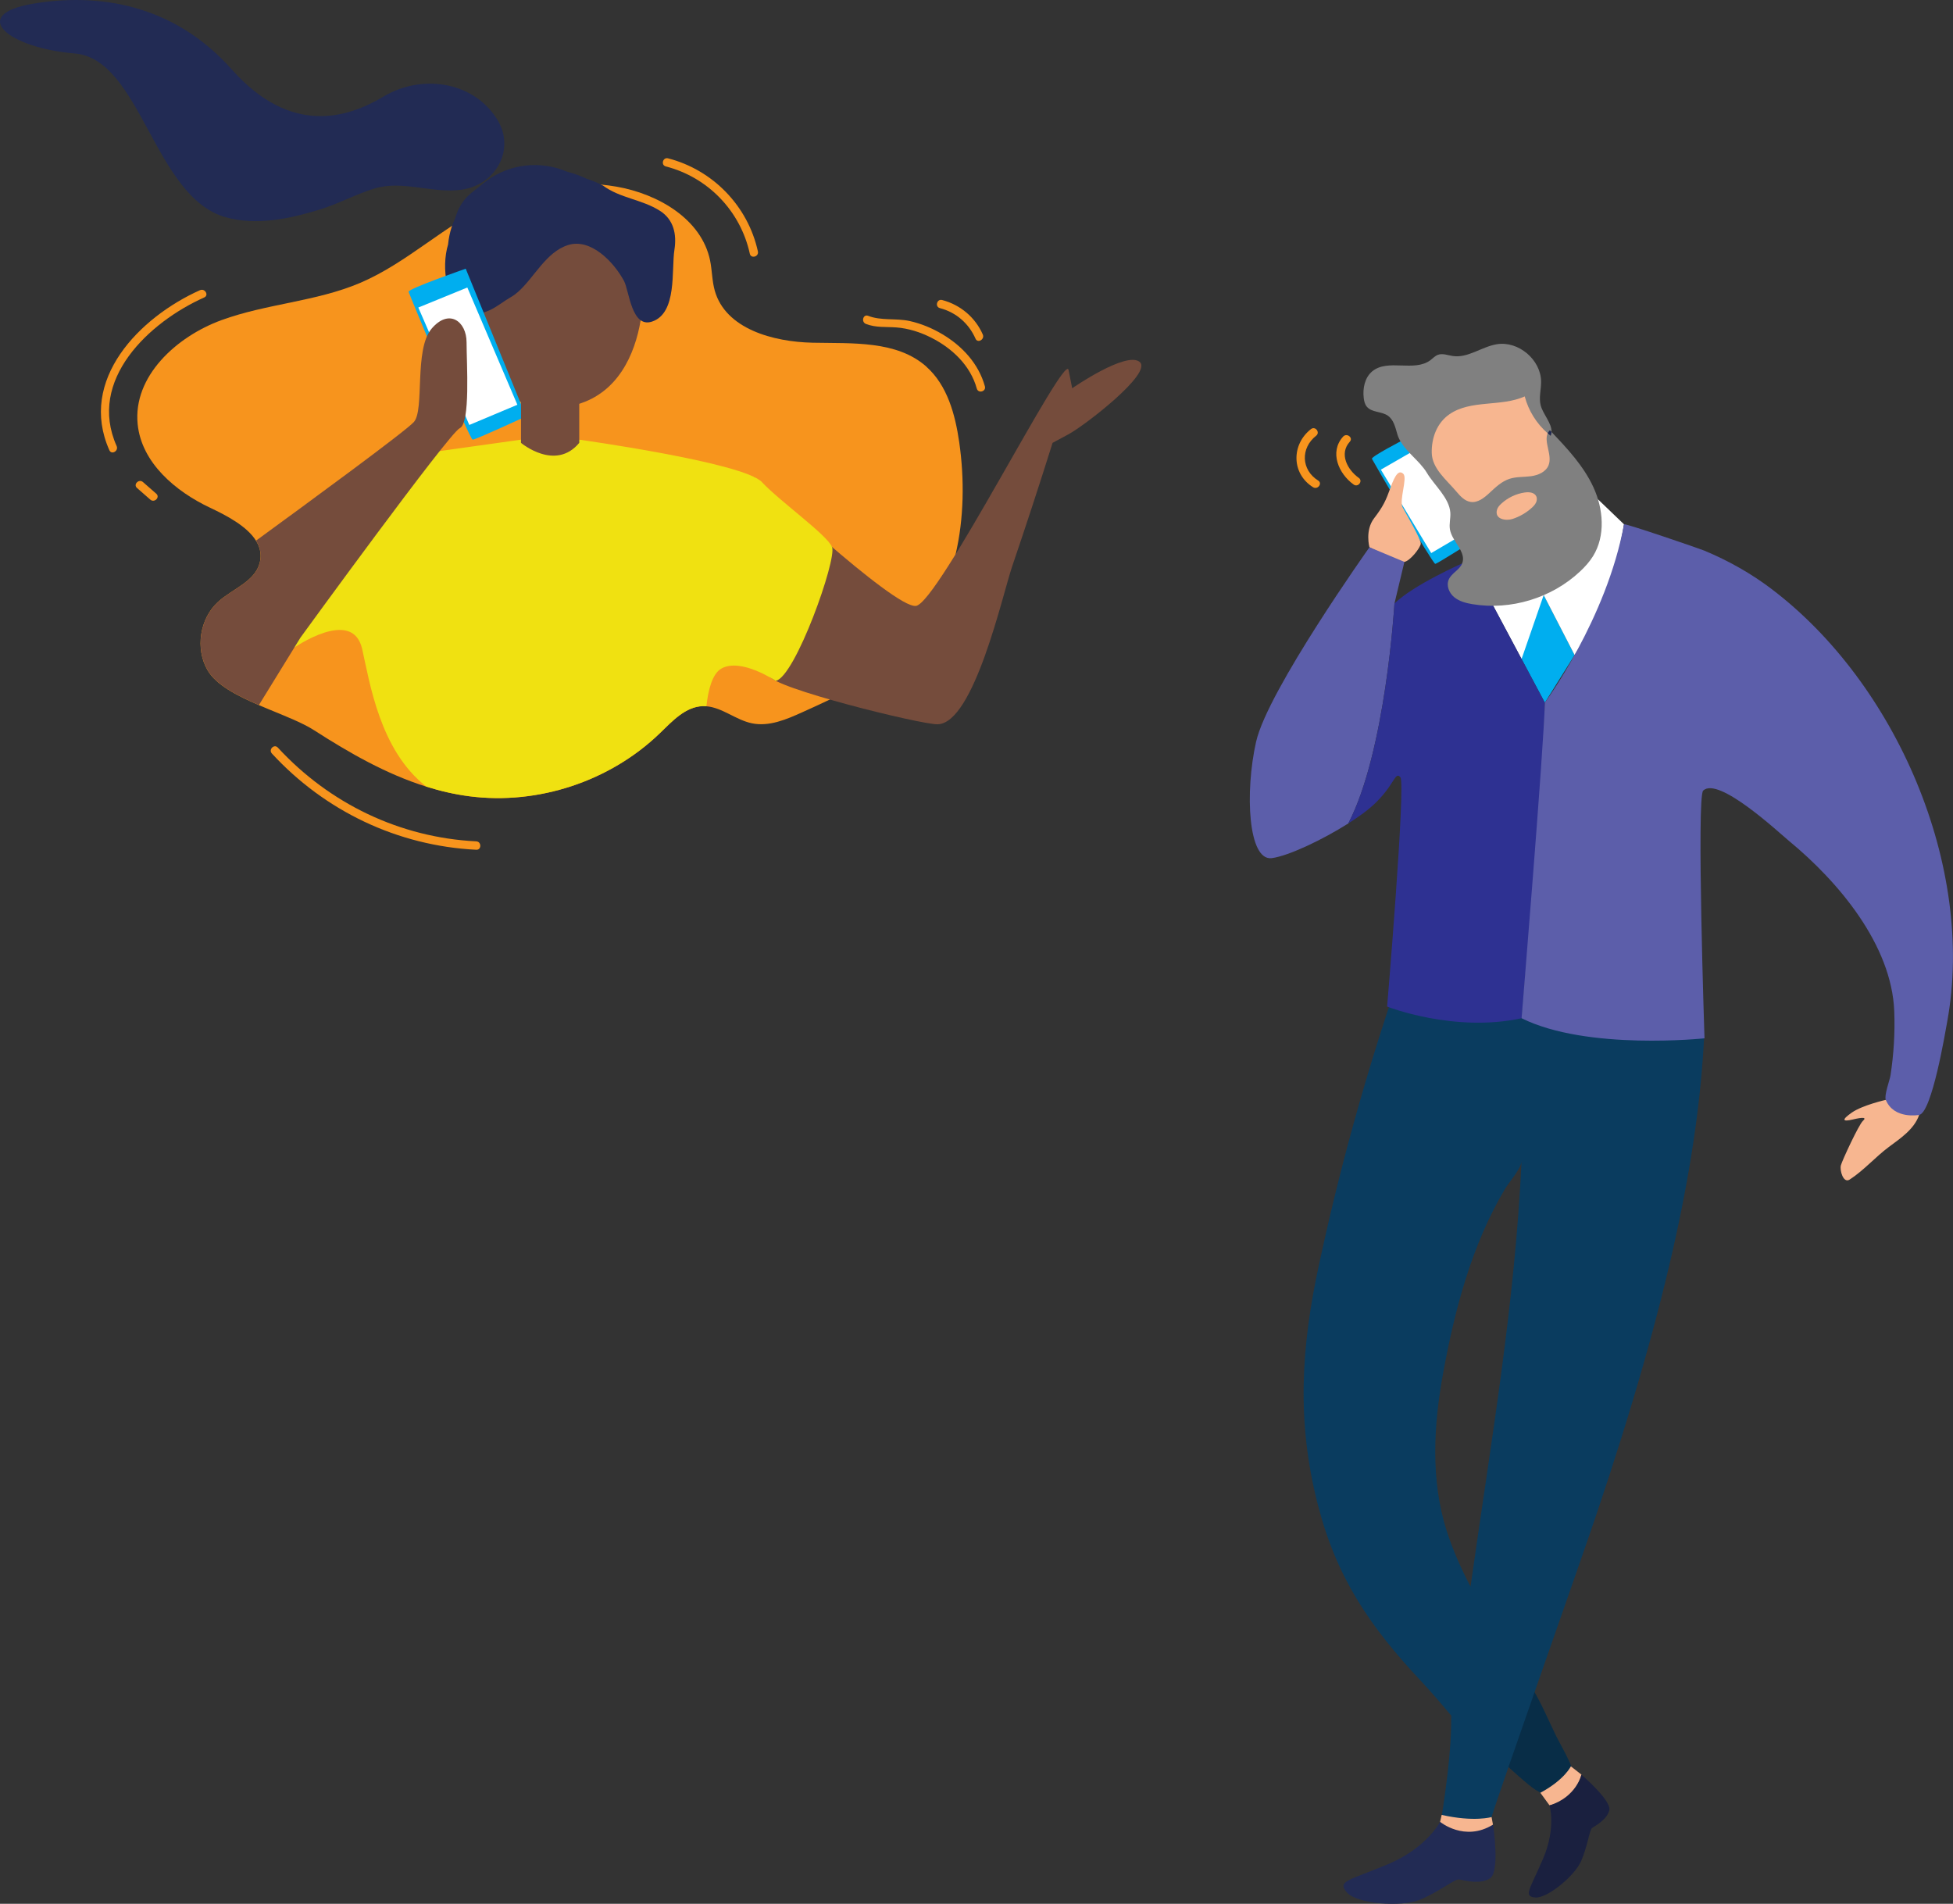 <?xml version="1.0" encoding="UTF-8"?><svg id="Calque_2" xmlns="http://www.w3.org/2000/svg" viewBox="0 0 697.25 679.61"><rect x="0" y="0" width="697.25" height="679.61" fill="#333333" stroke="none"/><defs><style>.cls-1{fill:none;}.cls-2{fill:#f7b690;}.cls-3{fill:#00aeef;}.cls-4{fill:#f0e111;}.cls-5{fill:#f7941d;}.cls-6{fill:#fff;}.cls-7{fill:#222b54;}.cls-8{fill:#212a53;}.cls-9{fill:#082d47;}.cls-10{fill:#0a3c5f;}.cls-11{fill:#1a203f;}.cls-12{fill:gray;}.cls-13{fill:#5c5eaa;}.cls-14{fill:#2e3192;}.cls-15{fill:#754c3c;}</style></defs><g id="Calque_1-2"><path class="cls-5" d="m330.75,130.89c-10.59-9.4-26.45-8.25-40.61-8.55-14.16-.3-31.09-4.94-34.95-18.56-.99-3.51-.95-7.21-1.67-10.77-3.03-14.8-18.58-23.82-33.48-26.39-14.99-2.57-30.75-.49-44.54,5.91-16.6,7.71-30.04,21.25-46.88,28.44-15.76,6.72-33.49,7.43-49.58,13.32-16.1,5.88-31.63,20.11-29.89,37.16,1.39,13.73,13.46,23.97,25.94,29.84,5.95,2.8,13.12,6.61,16.3,11.72.49.79.89,1.6,1.17,2.46.56,1.71.67,3.55.14,5.53-1.76,6.66-9.67,9.18-14.78,13.79-6.62,5.99-8.3,16.75-3.81,24.47,3.06,5.25,10.47,9.06,18.31,12.44,1.12.49,2.23.96,3.35,1.42,6.16,2.55,12.27,4.91,16.43,7.6,12.54,8.06,25.76,15.64,40.01,20.1h.01c5,1.58,10.13,2.76,15.39,3.44,24.49,3.17,50.24-5.37,67.99-22.54,4.45-4.31,9.14-9.46,15.34-9.64.42-.01.84,0,1.26.04,5.67.46,10.56,4.91,16.26,6.08,6.11,1.26,12.28-1.37,17.95-3.94,12.95-5.84,26.19-11.9,36.32-21.87,18.99-18.72,23.52-48.12,19.73-74.51-1.43-9.92-4.24-20.32-11.73-26.98Z"/><path class="cls-15" d="m200.76,78.94l-33.92,30.99s2.05,38.96,33.92,35.46c31.87-3.5,31.43-47.51,26.17-58.66-5.26-11.15-26.17-7.79-26.17-7.79Z"/><path class="cls-7" d="m235.59,75.25c-6.38-4.09-14.18-4.46-20.36-9.03-.9-.47-1.83-.91-2.8-1.31-.97-.4-1.96-.77-2.99-1.1-.96-.46-1.94-.87-2.95-1.25-.67-.25-1.35-.49-2.03-.7-.68-.22-1.38-.42-2.07-.6-9.54-4.01-20.22-2.79-28.5,3.16-.92.66-1.82,1.38-2.71,2.16-.93.69-1.87,1.43-2.82,2.23-2.27,1.8-3.86,4.05-4.95,6.56-.36.84-.67,1.71-.93,2.6-.94,1.97-1.61,4.02-2.04,6.12-.21,1.05-.37,2.11-.47,3.17-2.55,8.44-.5,21,6.05,24.16.82.39,1.71.64,2.67.71,2.42-.07,4.47-.6,6.27-1.46,2.68-1.28,4.9-3.16,7.44-4.62.92-.53,1.76-1.15,2.54-1.84,5.86-5.19,9.99-14.26,17.89-16.74,8.04-2.52,16.25,5.95,19.95,12.83,1.85,3.44,2.66,16.95,10,14.5,9.05-3.01,6.87-18.41,8-25.65.86-5.53-.23-10.73-5.19-13.91Z"/><path class="cls-3" d="m145.89,104.19c.32,1.09,21.77,52.76,22.86,52.76s19.04-8.32,19.04-8.32l-21.52-52.71s-20.71,7.18-20.39,8.27Z"/><polygon class="cls-6" points="149.35 109.78 167.55 151.7 184.71 144.49 166.84 102.63 149.35 109.78"/><path class="cls-7" d="m137.02,34.41c-13.13,7.88-33.27,14.01-54.29-9.63C61.72,1.14,34.57-2.58,11.59,1.36c-22.98,3.94-8.54,15.76,15.1,17.73,23.64,1.97,28.24,51.22,53.85,58.45,11.01,3.1,22.8.56,33.47-2.69,6.72-2.05,12.94-5.49,19.66-7.55,10.09-3.1,20.82,1.9,31.18.41,2.96-.43,5.64-1.5,7.89-3.04,7.01-4.79,9.9-14.09,4.56-22.37-8.76-13.57-27.14-15.76-40.28-7.88Z"/><path class="cls-15" d="m382.79,138.61l-1.31-6.57c-1.31-6.57-46.56,83.43-54.51,84.26s-57.83-46.08-57.83-46.08l5.52,70.92c.33,4.22,54.22,17.57,60.11,17.41,12.98-.36,23.16-46.28,26.57-56.31,4.99-14.66,9.81-29.38,14.45-44.16t5.69-3.06c5.69-3.06,30.21-21.89,25.39-25.83-4.82-3.94-24.08,9.41-24.08,9.41Z"/><path class="cls-4" d="m272.03,172.1c-6.57-7-65.24-15.15-65.24-15.15-10.4,10.55-20.8,0-20.8,0l-34.99,4.91-46.66,69.78c.56-.39,21.51-15.03,24.95,0,2.74,11.97,6.26,36.22,22.92,49.16h.01c5,1.58,10.13,2.76,15.39,3.44,24.49,3.17,50.24-5.37,67.99-22.54,4.45-4.31,9.14-9.46,15.34-9.64.42-.01.84,0,1.26.04.62-5.73,2.08-11.61,5.36-13.45,7-3.94,19.39,4.4,19.39,4.4,7-1.43,21.87-43.38,20.11-47.75-1.75-4.37-18.48-16.2-25.05-23.2Z"/><path class="cls-15" d="m186,158.09s12.26,10.28,20.8,0v-19.48l-20.8,2.85v16.63Z"/><path class="cls-15" d="m154.05,117.37c-6.28,7.45-2.42,28.89-6.28,33.26-2.8,3.19-37.71,28.76-56.37,42.37.49.79.89,1.6,1.17,2.46.56,1.71.67,3.55.14,5.53-1.76,6.66-9.67,9.18-14.78,13.79-6.62,5.99-8.3,16.75-3.81,24.47,3.06,5.25,10.47,9.06,18.31,12.44l14.84-24.09s53.04-73,56.88-74.76c3.85-1.75,2.42-23.19,2.42-30.64s-6.26-12.25-12.53-4.82Z"/><path class="cls-5" d="m336.42,119.3c-3.6-2.14-7.56-3.79-11.65-4.7-4.88-1.08-10.18-.03-14.83-1.86-1.8-.7-2.58,2.2-.8,2.89,3.55,1.39,7.09.98,10.82,1.25,4.34.32,8.66,1.71,12.52,3.67,7.47,3.78,13.97,9.92,16.25,18.16.51,1.86,3.41,1.07,2.89-.8-2.23-8.08-8.1-14.39-15.2-18.61Z"/><path class="cls-5" d="m71.41,103.58c-21.57,9.65-43.57,32.02-32.36,57.15.79,1.76,3.37.24,2.59-1.51-10.51-23.55,11.51-44.2,31.28-53.04,1.76-.79.24-3.37-1.51-2.59Z"/><path class="cls-5" d="m238.51,56.52c-1.87-.48-2.67,2.41-.8,2.89,15.07,3.88,26.67,15.96,29.98,31.15.41,1.89,3.3,1.09,2.89-.8-3.53-16.17-16.06-29.12-32.08-33.24Z"/><path class="cls-5" d="m336.36,107.1c-1.87-.49-2.67,2.4-.8,2.89,5.79,1.51,10.31,5.46,12.72,10.92.77,1.76,3.36.24,2.59-1.51-2.7-6.13-8.04-10.61-14.51-12.3Z"/><path class="cls-5" d="m51.04,172.08c-1.45-1.27-3.58.85-2.12,2.12,1.58,1.39,3.17,2.77,4.75,4.16,1.45,1.27,3.58-.85,2.12-2.12-1.58-1.39-3.17-2.77-4.75-4.16Z"/><path class="cls-5" d="m170.03,300.34c-27.23-1.35-52.39-13.46-70.84-33.47-1.31-1.42-3.43.7-2.12,2.12,18.99,20.6,44.96,32.96,72.96,34.35,1.93.1,1.92-2.9,0-3Z"/><path class="cls-1" d="m516.44,546.31c2.21,6.96,5.18,13.62,8.57,20.09,7.32-51.83,12.45-106.22,14.84-157.5l-10.98,29.71c-9.78,32.73-23.29,73.47-12.43,107.7Z"/><path class="cls-9" d="m547.24,603.03c-2.41,9.07-7.49,16.2-10.47,26.2,2.7,2.34,8.51,7.84,11.53,9.75,3.71,2.35,12.78,6.02,14.14.29,1.36-5.75-4.63-14.98-6.97-19.77-2.47-5.05-5.27-11.69-8.23-16.46Z"/><path class="cls-10" d="m605.99,364.46c-1.85-1.59-9.68-13.87-12.11-13.68-18.02,1.42-36.03,2.83-54.05,4.25-4.92.39-9.97.76-14.71-.61-4.74-1.37-9.18-4.89-10.2-9.73-.61-2.93.07-5.99-.4-8.95-.47-2.95-2.88-6.08-5.83-5.54-2.53.46-3.82,3.24-4.69,5.66-17.4,48.46-26.95,87.17-33.04,115.28-6.5,29.93-8.09,56.49-.43,86.15,6.68,25.87,18.39,43.17,36.67,62.67,3.74,3.99,7.34,8.21,10.93,12.49-.19,2.15.73,10.2-4,39.67-1.1,6.83,15.39,6.49,18.11-2.62,2.98-9.99,29.81-85.52,37.62-108.64,26.33-77.94,36.46-129.51,38.54-170.7.11-2.11-.81-4.34-2.42-5.71Zm-80.98,201.94c-3.38-6.47-6.36-13.13-8.57-20.09-5.76-18.16-4.6-37.72-1.21-56.21,4.11-22.48,10.17-45.67,22.1-65.72,1.35-2.27,5.77-7.21,5.89-9.9-2.39,51.28-10.9,100.09-18.22,151.92Z"/><path class="cls-2" d="m543.5,136.05c-1.7-.11-35.33,11.14-35.33,11.14,0,0-.54,11,.68,15.04s13.66,21.54,16.1,23.4c2.44,1.86,26.05-10.9,28.66-15.46,2.62-4.56-1.06-15.48-1.06-15.48,0,0-7.35-18.53-9.05-18.64Z"/><path class="cls-3" d="m500.93,157.08s-11.48,5.92-11.13,6.71c.35.79,21.78,37.6,22.61,37.49s13.53-8.21,13.53-8.21l-22.59-41.69-2.41,5.71Z"/><polygon class="cls-6" points="507.56 163.04 502.5 158.71 504.64 160.95 492.99 167.65 510.97 197.43 522.11 190.89 519.16 180.78 507.56 163.04"/><path class="cls-2" d="m549.93,639.98l3.28,4.49s8.82-1.35,11.4-10.97l-3.79-2.97s-2.23,4.79-10.89,9.45Z"/><polygon class="cls-3" points="546.96 216.81 543.23 235.26 551.53 250.83 562.16 233.82 551.13 212.44 546.96 216.81"/><path class="cls-6" d="m533.08,216.24l10.14,19.02,7.9-22.82,11.03,21.38s13.46-20.2,17.64-46.66l-9.27-8.9-37.45,37.97Z"/><path class="cls-7" d="m514.14,650.35s-4.74,9.31-18.67,15.15c-13.93,5.84-18.21,5.89-14.62,10.04,3.59,4.14,19.31,5.28,25.86,2.7,6.55-2.58,12.59-7.48,14.09-7.33,1.49.16,7.33,2.02,11.1-.35,3.77-2.37,1.13-19.19,1.13-19.19,0,0-7.66,4.69-18.88-1Z"/><path class="cls-2" d="m501.03,169.17c-1.54-1.47-2.85.05-4.57,4.82-1.71,4.77-2.62,6.74-5.91,11.05-3.29,4.31-1.64,10.31-1.64,10.31,0,0,10.49,5.48,12.47,5.22,1.98-.27,5.72-4.97,5.85-6.5.13-1.53-5.1-10.41-6.45-12.93-1.35-2.52,1.78-10.49.24-11.96Z"/><path class="cls-2" d="m673.27,392.62s-8.32,1.88-12.13,4.53c-3.8,2.66-3.33,3.35.33,2.48,3.67-.87,5.06-.81,3.6.52-1.46,1.33-7.33,13.98-7.84,15.81-.51,1.83.88,6.55,3.08,5.14,5.04-3.23,9.18-8.04,14-11.64,4.12-3.07,9.11-6.34,10.86-11.47.97-2.82-6.09-1.53-11.91-5.38Z"/><path class="cls-13" d="m448.46,264.7c-4.11,18.21-2.83,42.76,5.6,41.63,6.03-.81,18.11-6.57,27.29-12.37,13.39-25.64,16.49-78.52,16.49-78.52l3.55-14.86-12.47-5.22s-36.34,51.13-40.45,69.34Z"/><path class="cls-14" d="m522.03,201.13s-17.28,7.57-24.19,14.3c0,0-3.09,52.88-16.49,78.52,3.65-2.31,6.84-4.62,9-6.63,7.62-7.08,7.62-12.12,9.6-9.87,1.99,2.26-4.73,81.88-4.73,81.88,0,0,23.99,9.4,48.01,4.15,0,0,7.94-85.35,8.31-112.65l-21.59-40.48-7.92-9.22Z"/><path class="cls-13" d="m632.46,210.24c-7.28-5.51-15.22-10.01-24.03-13.7-1.66-.69-28.54-9.91-28.63-9.38-6.22,33.8-28.27,63.67-28.27,63.67-.34,16.19-8.31,112.65-8.31,112.65,23.43,11.65,65.31,7.17,65.31,7.17,0,0-2.86-86.06-.48-88.41,5.39-5.29,27.06,14.99,30.72,18.01,17.57,14.49,36.61,37.04,37.51,60.79.29,7.6-.19,15.26-1.33,22.78-.26,1.71-2.35,7.2-1.69,8.8,2.89,7.09,11.9,5.38,11.91,5.38,4.57-.87,9.36-29.72,10.01-33.27,10.14-55.39-18.3-120.89-62.73-154.49Z"/><path class="cls-8" d="m552.56,154.68c.35.31.7.62,1.07.91.18-.47.27-.94.29-1.41-.19-.2-.39-.41-.58-.61-.35.34-.59.72-.77,1.11Z"/><path class="cls-12" d="m553.91,154.18c-.02.47-.11.93-.29,1.41-.37-.29-.71-.6-1.07-.91-1.43,3.11,1.7,7.77.33,11.35-.93,2.42-3.69,3.61-6.26,3.96-2.57.35-5.24.13-7.7.94-2.8.91-5.02,3.04-7.17,5.04-1.87,1.74-4.13,3.56-6.66,3.21-2.16-.29-3.77-2.08-5.17-3.74-3.51-4.17-8.67-8.16-8.77-13.83-.09-5.27,1.82-10.6,6.28-13.7,7.64-5.33,18.43-2.59,26.92-6.4,1.33,5.08,4.24,9.73,8.21,13.18.18-.4.43-.77.77-1.11.19.2.39.41.58.61.14-3.16-2.99-6.18-3.86-9.5-.71-2.71.15-5.55.15-8.35,0-7.89-8.09-14.75-15.87-13.45-5.38.9-10.24,4.99-15.64,4.2-1.81-.26-3.68-1.07-5.38-.41-1.02.39-1.77,1.25-2.65,1.9-5.77,4.33-15.25-.64-20.78,4-2.65,2.22-3.42,6.06-3.01,9.49.13,1.08.38,2.19,1.05,3.04,1.73,2.18,5.25,1.69,7.54,3.26,2.11,1.44,2.7,4.22,3.42,6.67,1.24,4.16,5.11,7.22,8.13,10.58.92,1.03,1.76,2.08,2.43,3.2,2.59,4.38,7.97,8.86,8.35,14.17.14,2-.48,4.03-.14,6,.75,4.38,6.01,8.02,4.36,12.15-.93,2.34-3.8,3.44-4.79,5.76-.93,2.16.13,4.77,1.94,6.27s4.18,2.11,6.49,2.5c13.7,2.28,28.36-2.18,38.48-11.7,1.74-1.64,3.37-3.43,4.63-5.47,4.49-7.28,3.68-16.87.09-24.63-3.48-7.51-9.22-13.68-14.94-19.67Z"/><path class="cls-11" d="m564.6,633.51s-1.82,8.01-11.4,10.97c0,0,2.44,7.96-2.3,19.02-4.74,11.06-7.16,13.46-2.81,13.85,4.35.38,13.98-7.68,16.3-12.79s3.06-11.26,4-12c.94-.74,5.32-2.9,6.16-6.35.84-3.45-9.96-12.69-9.96-12.69Z"/><path class="cls-2" d="m514.7,647.88l-.57,2.47s8.76,7.27,18.88,1l-.5-2.71s-6.2,1.86-17.81-.77Z"/><path class="cls-5" d="m485.11,170.6c-4.09-2.92-7.11-8.64-3.2-12.93,1.3-1.43-1.09-3.24-2.39-1.82-5.02,5.51-1.6,13.3,3.77,17.13,1.57,1.12,3.39-1.26,1.82-2.39Z"/><path class="cls-5" d="m470.61,171.55c-6.1-3.8-6.35-11.61-.72-16.01,1.52-1.19-.32-3.56-1.85-2.37-7.04,5.5-7.02,15.92.75,20.76,1.63,1.01,3.46-1.36,1.82-2.39Z"/><path class="cls-2" d="m544.43,175.79c-3.15.44-6.16,1.88-8.49,4.05-.64.6-1.26,1.29-1.49,2.14-.95,3.42,3.22,4.02,5.49,3.29,2.55-.82,4.93-2.19,6.92-3.99.59-.53,1.15-1.12,1.5-1.83.35-.71.45-1.58.1-2.3-.66-1.37-2.53-1.57-4.03-1.35Z"/></g></svg>